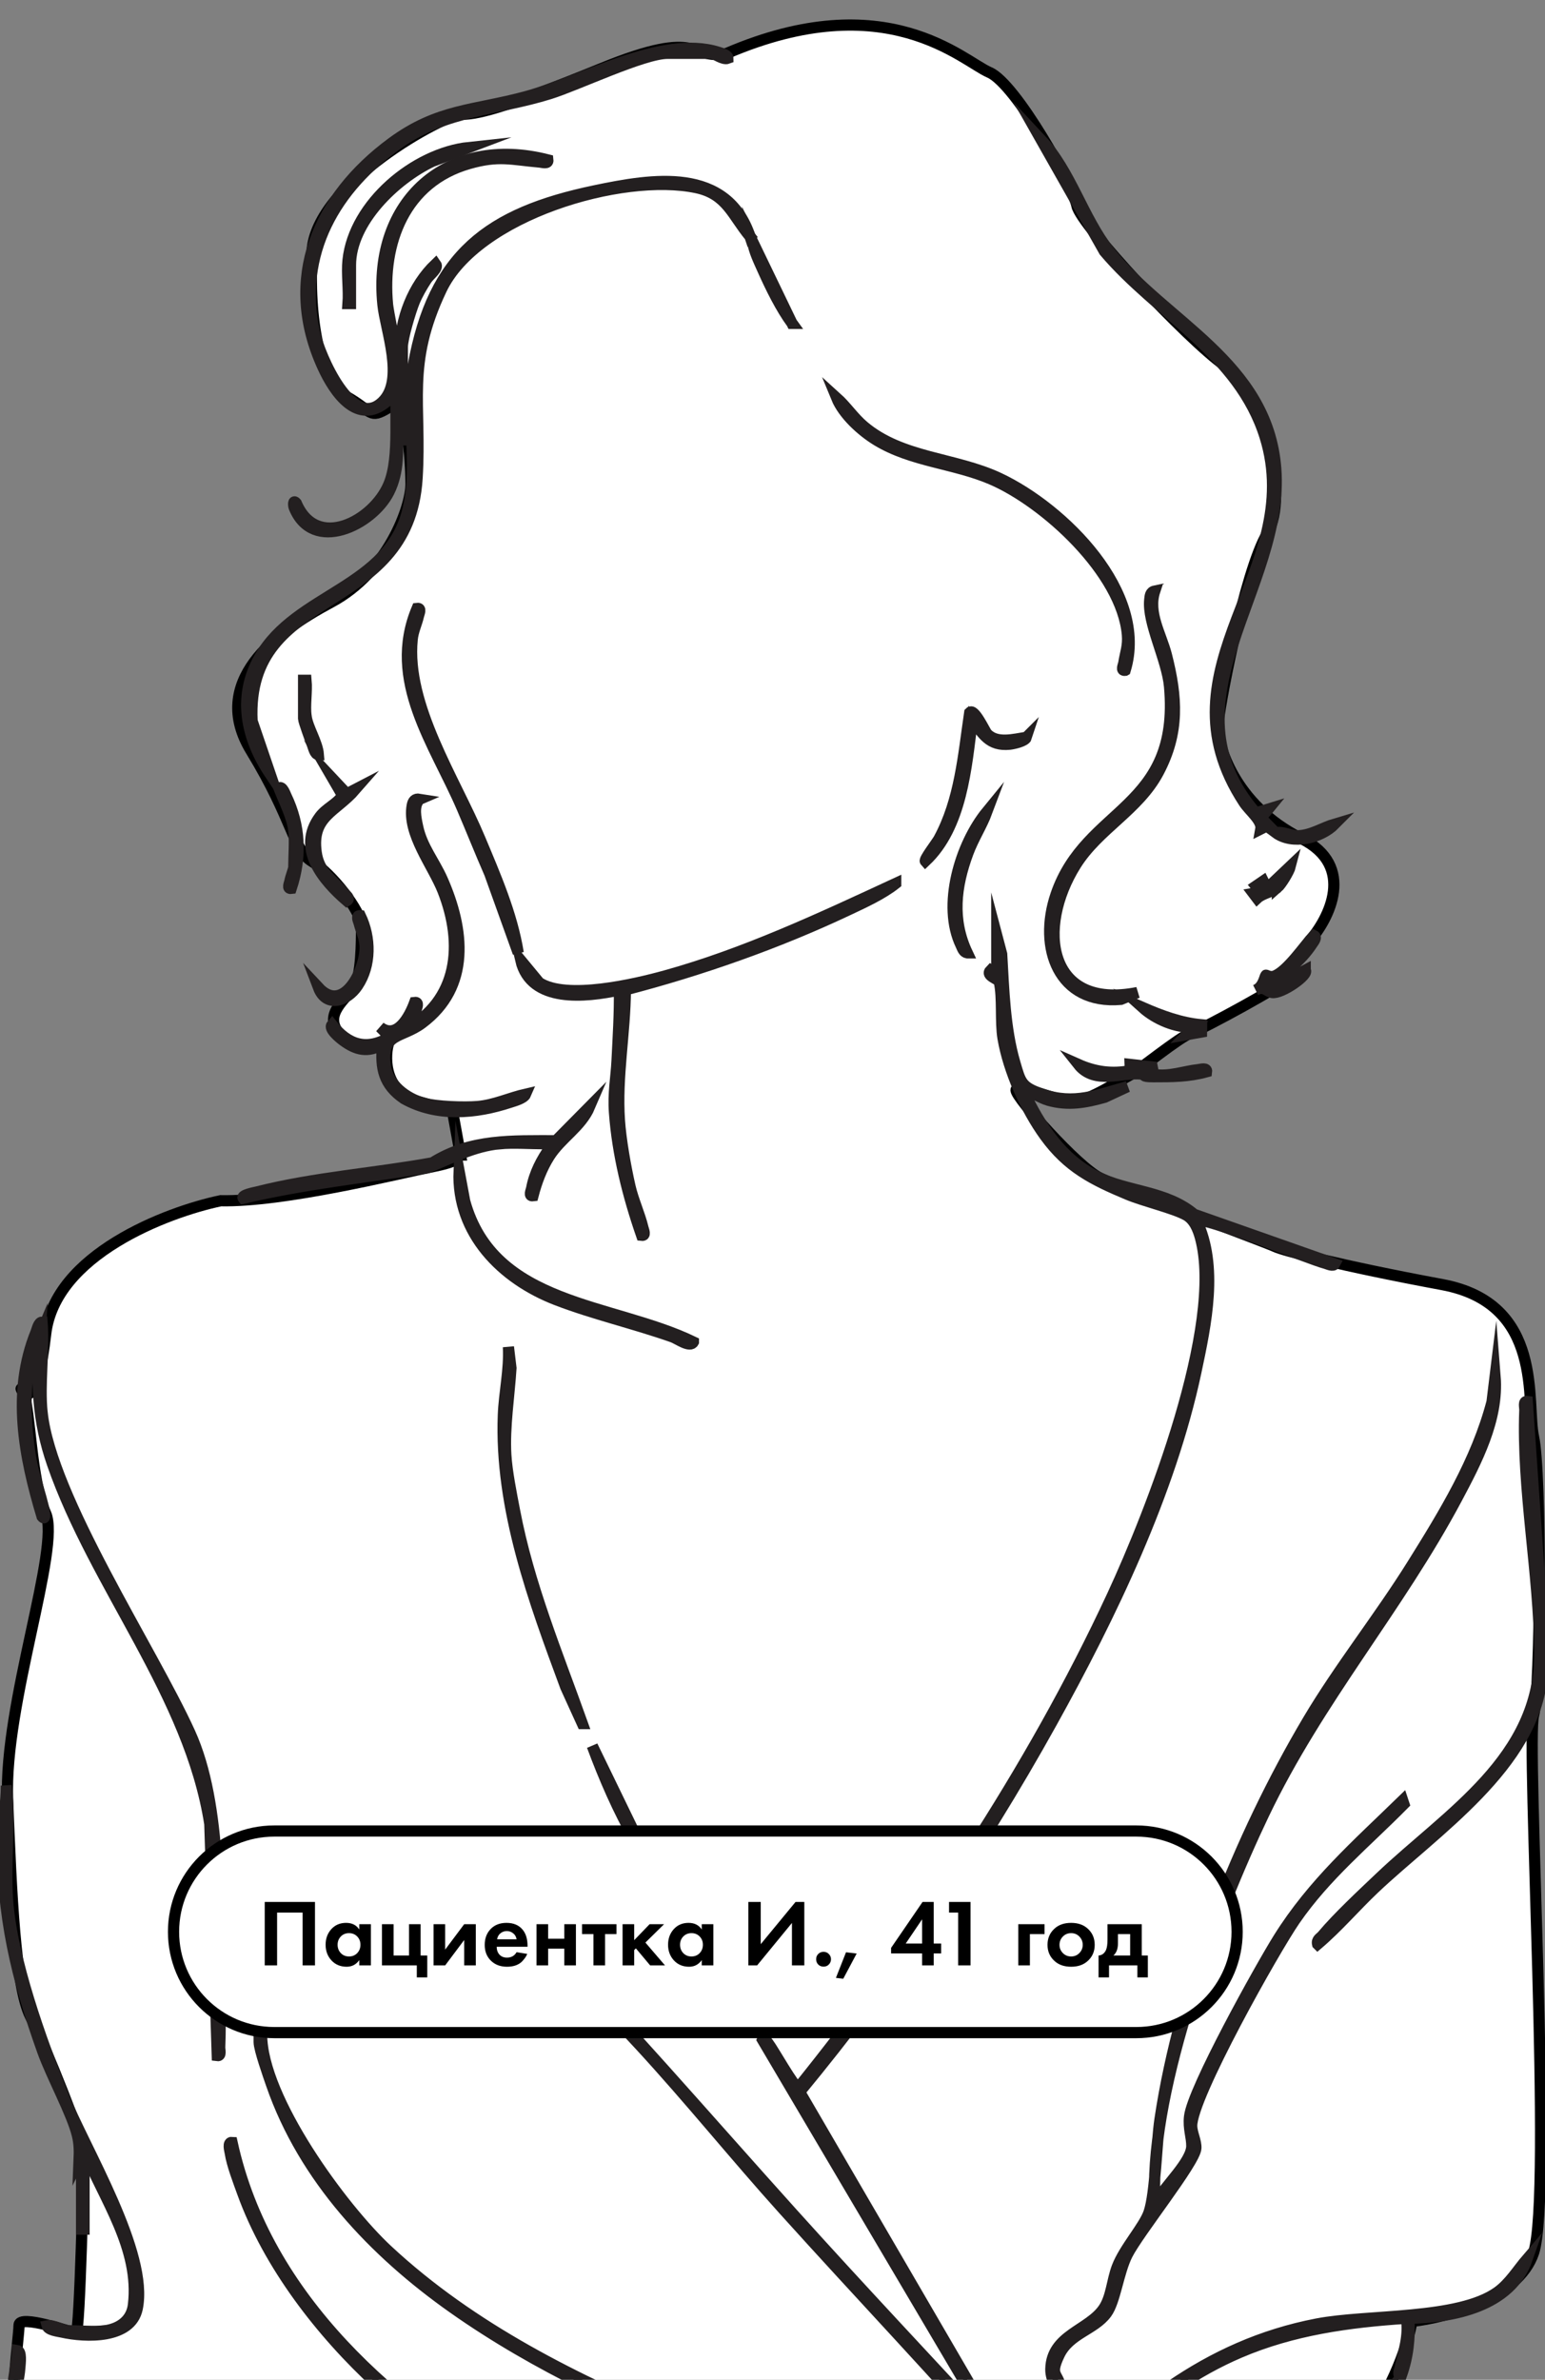 <svg width="276" height="425" viewBox="0 0 276 425" fill="none" xmlns="http://www.w3.org/2000/svg">
<rect x="0" y="0" width="276" height="425" fill="#808080" stroke="none"/>
<g clip-path="url(#clip0_658_47)">
<path d="M77.498 208.31C83.717 207.064 80.897 206.268 82.256 206.268L80.897 198.779C81.35 198.779 80.761 198.371 74.778 196.737C68.796 195.103 68.66 189.249 69.34 186.526C67.301 186.98 62.678 187.207 60.502 184.484C57.783 181.08 61.862 178.357 63.222 176.315C64.581 174.272 64.581 168.146 64.581 165.423C64.581 162.7 59.143 155.892 55.744 153.85C52.345 151.808 52.345 146.362 44.867 134.108C37.389 121.854 48.946 113.005 59.143 107.559C69.34 102.113 73.419 90.54 73.419 86.455C73.419 82.371 72.739 70.798 69.34 72.84C65.941 74.883 66.621 73.521 61.862 70.798C57.103 68.075 55.064 57.183 55.744 44.93C56.424 32.676 79.537 20.422 82.256 20.422C84.975 20.422 89.054 19.742 107.409 12.254C125.764 4.765 123.044 10.892 129.842 9.531C158.394 -2.723 171.99 10.892 176.749 12.934C181.507 14.976 191.704 33.357 192.384 36.761C193.064 40.164 212.099 60.587 218.897 65.352C225.695 70.117 230.453 88.498 226.374 95.305C222.296 102.113 217.537 127.3 217.537 130.023C217.537 132.746 220.256 143.638 232.493 149.765C242.282 154.667 237.478 164.061 233.852 168.146C232.493 170.188 229.773 174.408 229.773 174.953C229.773 175.634 214.818 183.803 212.778 184.484C210.739 185.164 203.261 191.291 201.902 191.972C200.542 192.653 194.424 196.737 191.704 196.737C188.985 196.737 181.507 193.333 181.507 194.695C181.507 196.056 192.384 208.31 196.463 210.352C200.542 212.394 226.374 221.925 227.734 222.606C229.094 223.286 239.291 226.009 257.645 229.413C276 232.817 272.601 250.516 273.961 256.643C275.32 262.77 275.32 301.573 273.961 306.338C272.601 311.103 277.36 392.113 273.961 402.324C271.241 410.493 258.325 413.897 252.207 414.577C251.754 417.754 249.216 426.286 242.69 435C234.532 445.892 238.611 454.061 238.611 457.465C238.611 460.869 235.212 461.549 239.971 472.441C244.729 483.333 237.251 483.333 233.852 485.376C230.453 487.418 229.773 482.653 228.414 492.183C227.326 499.808 221.163 503.075 218.217 503.756C219.35 508.067 222.568 517.235 226.374 519.413C231.133 522.136 221.616 524.178 228.414 532.347C235.212 540.516 225.695 540.516 231.813 545.282C236.707 549.094 244.729 570.016 248.128 580H30.591C30.591 573.193 30.863 558.761 31.951 555.493C33.31 551.408 27.872 539.836 27.192 532.347C26.648 526.357 21.527 508.521 19.035 500.352C18.128 498.764 15.771 495.315 13.596 494.225C11.421 493.136 10.424 490.141 10.197 488.779V477.887C10.197 473.803 9.517 468.357 8.838 465.634C8.158 462.911 6.798 460.188 6.798 458.826C6.798 457.465 5.439 450.657 5.439 449.977C5.439 449.296 6.798 444.531 6.798 441.808C6.798 439.085 5.439 437.723 6.798 436.362C8.158 435 5.439 431.596 3.399 431.596C1.36 431.596 3.399 417.3 3.399 415.258C3.399 413.216 12.916 416.62 13.596 416.62C14.276 416.62 14.956 386.667 14.956 384.624C14.956 382.582 8.158 365.563 5.439 360.117C2.719 354.671 2.04 338.333 1.36 321.315C0.68 304.296 10.877 276.385 8.158 270.258C5.487 264.242 5.439 251.662 4.151 248.632C3.712 248.166 3.598 247.511 4.079 248.474C4.103 248.523 4.128 248.576 4.151 248.632C4.953 249.483 6.839 249.703 8.158 238.263C9.789 224.103 29.685 216.479 39.429 214.437C50.759 214.664 70.7 209.671 77.498 208.31Z" fill="white" stroke="black" stroke-width="2"/>
<path d="M65.255 430.852C65.648 430.577 65.868 429.806 66.954 429.904L67.417 425.838C57.406 416.621 47.999 404.508 43.331 391.57C42.581 389.493 41.461 386.601 41.13 384.484C41.055 384.01 40.614 382.539 41.452 382.61C47.558 410.518 70.541 430.524 94.34 443.908C93.519 444.303 92.143 443.275 91.401 442.876C83.221 438.492 75.677 432.783 68.551 426.874C67.572 426.732 68.035 427.02 67.907 427.539C63.896 443.864 70.342 453.037 82.74 462.196C92.222 469.203 120.393 484.656 131.591 485.289C142.9 483.269 154.618 482.096 165.825 479.407C167.48 479.009 173.996 477.383 174.967 476.639C175.426 476.289 176.974 473.153 176.749 472.901L151.19 468.476C160.089 468.995 168.922 470.545 177.605 472.445C177.888 470.647 180.156 468.631 180.266 466.895C180.337 465.801 179.525 464.84 179.432 463.79C179.269 461.921 179.472 460.021 179.414 458.148C147.087 441.849 110.85 433.252 80.976 412.183C66.773 402.169 54.296 388.988 48.494 372.22C47.96 370.678 46.296 365.97 46.296 364.686V349.857H46.738V363.357C46.738 374.704 61.073 394.299 69.209 401.868C99.37 429.921 143.698 438.744 179.388 457.404C179.732 454.994 180.345 453.564 182.446 452.27C181.845 450.477 180.495 448.373 180.381 446.451C180.275 444.697 181.815 441.105 181.391 440.157C167.859 424.691 153.701 409.827 139.944 394.56C131.291 384.958 123.151 374.842 114.393 365.337C104.651 354.765 94.075 344.99 84.633 334.148C84.81 333.585 85.551 334.63 85.741 334.807C88.812 337.735 91.829 340.822 94.786 343.869C111.137 360.709 126.028 378.048 141.704 395.446C153.52 408.564 165.644 421.426 177.623 434.386L136.193 364.243C136.405 363.658 137.115 364.757 137.261 364.943C138.086 366.001 141.933 372.866 142.591 372.862C164.171 345.986 184.144 316.352 198.722 284.954C205.618 270.099 218.704 236.761 214.447 221.047C214.032 219.524 213.335 217.792 211.874 216.99C209.615 215.746 204.36 214.528 201.44 213.305C195.219 210.701 190.776 208.486 186.699 202.879C183.204 198.078 180.164 191.195 179.181 185.424C178.682 182.501 179.163 178.214 178.514 175.348C178.395 174.825 175.973 174.267 176.961 173.271L178.28 174.157C178.903 174.077 178.064 173.59 178.064 173.488V167.07L178.942 170.392C179.309 176.717 179.498 183.653 181.276 189.734C182.322 193.321 182.459 194.145 186.2 195.407C191.962 197.352 195.925 195.567 201.418 194.065L197.358 195.957C193.882 196.931 190.833 197.489 187.312 196.506C185.746 196.067 184.537 194.991 182.913 194.951C185.733 201.01 189.673 207.007 195.832 210.076C201.479 212.889 208.34 212.645 213.317 216.862L238.449 225.707C238.179 226.242 237.209 225.733 236.772 225.618C233.767 224.825 214.866 217.136 213.763 217.969C217.641 226.127 215.457 236.465 213.626 245.044C209.033 266.582 198.47 288.519 187.837 307.662C174.927 330.905 159.741 353.13 142.851 373.593L181.594 440.135L188.433 428.641C189.214 426.577 187.683 425.262 187.722 423.096C187.842 416.958 194.574 416.196 197.204 412.223C198.554 410.181 198.656 407.307 199.578 404.871C200.857 401.5 204.405 397.642 205.265 395.091C206.434 391.619 206.571 382.832 207.224 378.469C210.811 354.486 221.343 328.031 233.679 307.228C239.269 297.803 246.434 288.816 252.289 279.444C257.99 270.316 263.761 260.9 266.536 250.376L267.088 245.845C267.696 253.49 263.765 260.966 260.271 267.539C249.788 287.248 235.537 303.49 225.728 324.023C217.235 341.796 205.631 372.494 206.275 392.124C206.289 392.562 206.037 393.616 206.721 393.01C208.053 390.45 212.863 386.069 212.902 383.279C212.924 381.649 212.258 380.148 212.501 378.004C213.057 373.119 225.159 351.368 228.402 346.177C234.539 336.358 242.397 329.488 250.577 321.529L250.794 322.185C244.012 329.059 236.86 334.856 231.31 342.895C227.648 348.192 212.77 374.62 212.885 379.705C212.911 380.949 213.71 382.442 213.63 383.651C213.472 386.153 203.337 398.741 201.36 402.665C199.763 405.841 199.212 411.005 197.663 413.113C195.488 416.072 191.027 416.727 189.214 420.558C187.436 424.31 188.945 423.699 189.456 426.303C190.299 430.573 181.237 439.382 181.131 445.667C181.1 447.522 181.801 448.829 182.454 450.481L183.359 450.751C184.396 448.966 186.284 446.792 187.762 445.211C201.223 430.825 215.351 418.858 235.281 415.035C244.334 413.299 260.496 414.362 267.516 409.344C269.691 407.789 271.125 405.38 272.828 403.396C269.867 411.877 259.675 413.884 251.676 414.017C251.892 417.538 251.53 420.877 250.352 424.195C249.523 424.288 250.017 423.304 250.114 422.848C250.763 419.872 251.729 417.206 251.239 414.017C240.985 414.681 230.913 416.063 221.413 420.138C205.856 426.808 194.627 439.218 183.372 451.42C183.196 452.332 183.734 452.173 184.382 451.991C186.659 451.354 189.086 449.042 191.442 448.014C202.446 443.222 214.177 450.649 223.434 456.319C227.299 458.684 235.797 463.733 238.1 467.258C245.605 478.734 242.141 484.536 229.285 487.132C227.855 494.298 228.561 503.439 219.062 504.303L222.38 516.682L228.032 519.898C229.042 522.232 226.421 524.384 225.865 526.431C224.877 530.062 232.779 536.564 232.289 539.904C232.201 540.488 231.495 540.949 231.592 541.507C231.742 542.331 237.544 551.273 238.532 553.133C242.967 561.495 246.629 570.358 249.033 579.544H248.151C244.471 566.009 238.387 552.819 230.211 541.542C216.392 544.417 203.668 551.233 189.536 552.987L231.367 540.121C232.501 538.509 225.305 530.47 224.868 527.874C224.458 525.447 226.721 523.866 227.242 522.024C228.208 518.596 223.138 519.437 221.753 517.32L218.232 505.016L204.709 505.61L189.09 528.428C189.068 529.252 203.407 529.199 204.758 529.115C208.658 528.88 212.849 527.618 216.648 527.334C217.138 527.299 218.285 527.002 218.179 527.764C213.776 528.255 209.139 529.673 204.736 529.974C199.264 530.35 193.674 529.73 188.208 529.752L163.094 579.548H162.212C164.391 575.234 166.835 571.022 169.05 566.722C176.052 553.147 182.203 537.45 190.233 524.708C197.892 512.554 207.078 501.632 213.847 488.673C214.57 487.287 216.661 483.633 216.838 482.366C217.425 478.127 210.586 467.94 207.961 464.34C205.649 461.164 199.75 453.586 195.823 453.054C193.321 452.718 190.339 456.363 187.33 452.975C192.946 454.6 192.073 452.505 196.467 451.752C203.235 450.592 209.968 456.079 215.678 459.246C220.054 461.673 224.665 463.316 228.521 466.709C229.077 467.196 230.873 468.507 230.299 469.349C226.703 464.946 221.312 463.255 216.56 460.575C212.241 458.139 202.706 451.579 198.113 452.071C197.456 452.142 196.745 452.173 196.582 452.97C203.165 453.962 207.074 460.048 212.033 463.347C219.057 468.02 221.325 467.227 226.465 475.408C228.587 478.787 230.039 482.029 229.633 486.166C233.463 485.431 241.524 482.769 241.533 477.981C241.533 475.461 238.246 468.126 236.481 466.231C231.963 461.39 211.958 449.941 205.49 448.227C197.698 446.163 193.065 447.292 186.443 451.65C186.377 451.748 187.136 452.758 187.325 452.97C186.783 452.815 185.98 452.266 185.781 452.257C184.537 452.217 181.192 453.891 180.61 455.295C180.31 456.017 179.807 460.207 179.82 461.133C179.842 462.652 180.676 464.645 180.72 466.244L186.893 455.185C187.705 455.083 187.277 456.11 187.127 456.527C186.831 457.342 186.209 458.347 185.794 459.175C176.626 477.472 165.119 496.561 154.79 514.344C145.295 530.691 135.355 548.346 124.929 564.02C122.114 568.254 120.217 571.465 115.99 574.517C113.422 576.368 110.21 577.777 107.559 579.548H106.235C109.156 577.227 112.893 575.73 115.889 573.534C123.063 568.281 127.038 557.673 132.143 550.467C131.803 539.709 131 528.96 130.458 518.268C130.197 513.143 131.269 505.534 128.644 501.061C128.282 500.445 125.194 496.078 124.894 495.976C113.537 495.914 102.233 494.634 91.053 492.792L90.369 496.787C103.314 497.814 115.734 502.212 128.719 503.205C123.844 505.122 91.666 496.277 89.976 497.721L87.078 511.403C86.001 512.842 82.56 510.459 82.008 510.955C79.546 521.846 69.787 532.636 57.764 528.658C58.28 534.704 57.98 540.754 60.631 546.352C62.877 551.092 67.43 553.993 70.766 557.859C75.641 563.502 78.862 569.742 79.895 577.236L89.491 579.553H86.407C84.717 579.181 82.507 578.468 80.852 578.264C79.409 578.082 79.793 578.366 79.793 579.553H78.911C79.136 570.823 74.379 562.687 68.564 556.526C65.321 553.093 62.339 551.676 60.014 546.968C55.787 538.402 56.78 521.687 56.89 512.076C57 502.465 57.137 492.858 58.218 483.3C58.086 482.388 55.222 480.807 54.216 479.762C50.197 475.598 49.257 469.393 46.526 464.472C45.776 463.126 44.174 461.62 44.311 460.5C45.083 460.641 47.373 465.323 48.057 464.477C48.194 461.093 49.297 460.628 46.089 458.71C42.661 456.66 35.959 455.202 32.019 455.672C18.068 457.333 13.364 472.742 15.659 484.837C19.378 504.445 27.893 525.199 30.739 544.931C31.573 550.706 30.964 556.141 31.745 561.841C31.101 561.921 30.956 560.68 30.907 560.255C30.602 557.425 31.061 554.311 30.863 551.446C30.664 548.58 29.958 545.493 29.407 542.729C26.438 527.768 21.377 512.798 18.16 497.85C14.988 495.091 13.148 494.417 12.394 489.886C12.319 489.448 12.005 487.845 12.795 487.933C12.667 491.122 14.631 494.705 17.644 495.897C14.494 486.117 12.685 478.468 16.012 468.366C16.563 466.691 17.441 465.212 18.081 463.591C15.69 465.345 13.775 468.955 12.716 471.701C12.019 473.503 10.594 478.446 10.594 480.191V487.716C10.594 488.106 11.441 489.284 11.03 490.148H10.598C10.867 489.457 10.152 488.487 10.152 488.159V471.785C10.152 470.974 9.636 467.719 9.411 466.776C8.507 463.024 4.818 461.859 5.409 456.859C5.555 455.614 6.565 454.06 6.583 453.201C6.609 452.036 5.383 450.105 5.281 448.337C5.158 446.181 6.314 443.882 6.181 442.589C6.084 441.632 4.977 441.131 4.981 440.002C4.99 438.345 6.398 435.883 6.654 434.169C6.543 432.889 2.899 432.194 2.316 429.642C1.734 427.091 3.014 422.498 3.106 419.779C3.887 419.907 3.6 422.086 3.561 422.671C3.208 427.818 0.68 429.921 6.773 432.69C7.977 433.239 12.517 435.037 13.581 435.183C15.959 435.515 24.068 433.496 27.183 433.11C35.518 432.083 46.296 430.382 54.45 430.36C56.008 430.36 57.794 431.224 59.515 430.843C59.617 431.613 58.514 431.259 57.98 431.281C55.346 431.387 52.672 431.122 50.047 431.281C39.691 431.932 27.39 433.655 17.119 435.391C14.882 435.768 11.573 437.079 9.491 437.07C8.718 437.07 7.761 437.088 7.514 436.153C8.992 435.901 11.498 436.884 12.363 435.267L7.077 433.934C7.218 436.41 5.087 438.576 5.952 441.043C6.173 441.371 6.486 441.455 6.861 441.486C7.748 441.557 13.841 438.452 15.663 437.916C22.475 435.905 29.808 436.193 36.607 438.146C34.34 438.585 32.028 437.584 29.791 437.464C23.993 437.158 19.471 437.376 14.013 439.355C12.932 439.749 7.995 441.836 7.395 442.327C5.4 443.962 5.948 449.772 6.64 452.084C8.048 452.151 8.37 450.432 9.265 449.635C15.893 443.74 25.326 443.55 33.739 443.682L41.456 444.564H23.609C22.895 444.564 19.162 445.49 18.196 445.769C12.451 447.434 5.206 452.465 6.221 459.361C6.645 462.236 10.607 465.318 10.607 468.685V475.102L14.048 467.272C22.537 455.163 36.263 450.853 49.129 459.583C51.609 456.327 55.134 454.188 59.012 452.904C59.334 449.817 57.6 446.973 57.331 443.895C56.753 437.274 58.509 432.486 65.255 430.847C62.674 432.667 59.59 433.77 58.5 437.119C55.588 446.056 64.496 459.95 63.014 470.859C62.904 471.67 61.373 476.351 59.969 475.098C65.37 469.141 60.795 460.345 59.969 453.413C53.669 455.22 47.483 459.29 48.622 466.811C51.609 486.507 69.116 484.487 83.989 485.728C96.361 486.759 107.122 488.053 119.688 487.047C121.691 486.888 124.81 486.914 124.761 484.403L115.95 482.623L117.707 481.746C109.2 478.597 100.971 474.495 93.175 469.867C83.663 464.22 67.611 453.825 66.57 441.703C66.275 438.275 66.473 433.739 67.025 430.404C66.385 430.338 65.851 430.701 65.264 430.843L65.255 430.852ZM223.919 495.024C224.603 493.27 226.099 492.19 227.074 490.449C230.983 483.482 227.661 477.308 223.019 471.798C219.296 467.378 216.772 467.165 212.399 464.317C208.993 462.099 206.5 458.6 202.759 456.961C206.809 461.536 210.705 466.492 213.692 471.869C215.532 475.182 218.665 480.271 217.072 483.947L205.406 504.755C211.852 503.714 222.018 505.685 226.046 499.152C227.626 496.588 227.401 493.456 227.877 490.595L223.919 495.02V495.024ZM169.258 487.495C169.54 485.922 174.667 478.499 174.111 477.76L166.624 479.979C167.453 482.22 167.868 484.51 168.393 486.835C168.547 487.517 168.097 487.61 169.258 487.495ZM129.822 497.234C131.962 497.589 135.809 497.234 138.196 497.234C138.792 497.234 140.442 496.313 141.501 496.796C141.267 497.482 139.299 497.584 138.633 497.673C134.72 498.178 129.73 498.97 126.522 496.348L129.61 500.986C140.636 500.928 152.011 500.529 162.829 498.071L167.502 489.709C158.386 492.907 148.569 493.443 139.074 495.015L135.337 494.581C146.279 493.226 157.371 492.101 167.93 488.792L165.794 480.674L165.088 480.373L135.496 485.661L129.897 485.697C128.768 485.945 129.271 491.277 129.16 492.358C128.587 492.477 128.459 491.543 128.397 491.149C128.128 489.426 127.978 487.322 129.156 485.94C124.32 482.711 124.056 489.953 125.053 493.173C125.578 494.865 128.172 496.951 129.831 497.23L129.822 497.234ZM58.642 497.234C60.089 493.004 64.558 486.206 59.303 483.079C58.615 486.751 58.43 490.604 58.187 494.342C58.147 494.931 57.861 497.106 58.642 497.234ZM85.529 492.371C80.98 491.485 76.427 490.467 72.076 488.832C68.564 487.512 65.639 485.586 62.171 484.399C62.246 485.555 62.648 486.507 62.648 487.716C62.648 489.001 61.417 490.732 62.917 491.392C70.073 493.182 77.239 495.33 84.611 495.874L85.525 492.371H85.529ZM87.731 487.061L67.02 485.293C68.6 486.782 71.613 487.791 73.731 488.509C75.275 489.032 85.352 491.862 85.93 491.45L87.731 487.065V487.061ZM91.701 487.504C88.37 485.931 87.241 489.829 86.288 492.464C85.18 495.52 82.48 505.667 82.471 508.59C82.463 510.592 84.761 510.973 86.398 510.942L91.706 487.504H91.701ZM123.87 487.061L107.806 488.403L92.879 487.477L91.256 491.924L124.753 495.463C124.117 492.663 123.606 489.966 123.87 487.056V487.061ZM57.764 500.113V527.551C66.861 531.613 75.257 524.734 79.277 516.85C82.441 510.65 81.911 503.577 84.214 497.03L61.73 491.919C61.787 494.524 58.183 498.009 57.759 500.109L57.764 500.113ZM162.216 499.453C151.556 500.786 140.822 501.836 130.047 501.663L132.694 549.014L162.22 499.449L162.216 499.453Z" fill="black" stroke="#231F20" stroke-width="2" stroke-miterlimit="10"/>
<path d="M7.523 252.272C9.12 267.357 27.126 294.521 33.903 309.425C39.824 322.442 38.893 342.226 39.272 356.696C39.347 359.553 39.37 362.724 39.25 365.572C39.228 366.108 39.581 367.219 38.814 367.113L37.481 325.737C33.881 302.626 17.035 283.479 9.38 261.453C6.689 253.711 6.468 246.891 7.068 238.768L5.44 242.661C4.267 248.352 4.536 254.389 5.44 260.103C5.992 263.584 7.285 266.768 7.924 270.006C7.995 270.36 8.114 271.569 7.518 270.847C4.293 260.138 2.061 248.631 6.433 237.9C6.649 237.368 6.888 236.124 7.518 236.115C7.916 241.279 6.985 247.201 7.518 252.268L7.523 252.272Z" fill="black" stroke="#231F20" stroke-width="2" stroke-miterlimit="10"/>
<path d="M226.558 144.509L225.238 146.054L226.549 147.383L225.238 148.043C225.508 146.542 223.209 144.805 222.234 143.317C206.227 118.918 233.489 102.127 225.993 78.024C221.356 63.12 206.707 56.052 197.288 44.89L186.019 25.008C191.274 30.633 193.436 38.871 198.17 44.886C208.097 57.491 226.403 64.648 227.899 83.631C229.589 105.09 207.025 125.238 224.352 145.182L226.562 144.504L226.558 144.509Z" fill="black" stroke="#231F20" stroke-width="2" stroke-miterlimit="10"/>
<path d="M71.869 78.56L70.991 76.35C71.022 80.394 71.344 84.154 69.469 87.879C66.477 93.814 55.897 98.916 52.557 90.647C52.425 90.319 52.319 89.137 52.919 89.85C56.585 98.464 66.698 93.052 69.447 86.528C71.573 81.479 70.258 73.081 70.986 67.501L69.169 71.646C63.896 76.204 59.749 70.07 57.693 65.587C50.43 49.767 56.784 35.27 69.972 25.54C78.253 19.428 84.602 19.791 93.916 17.275C103.901 14.582 118.183 6.167 128.278 9.316C128.737 9.458 130.06 9.817 130.047 10.406C129.143 10.756 127.612 9.524 127.184 9.524H119.251C114.971 9.524 103.133 15.202 98.222 16.73C88.758 19.676 79.692 19.636 71.295 25.535C59.961 33.503 52.981 45.267 56.215 59.546C57.102 63.461 62.908 77.103 68.366 71.717C72.337 67.802 68.864 58.935 68.401 54.386C66.526 35.913 79.903 23.954 97.874 28.556C97.971 29.349 96.885 28.981 96.391 28.941C91.282 28.494 89.098 27.688 83.773 29.216C72.328 32.493 68.176 43.314 69.235 54.439C69.328 55.396 70.519 61.672 70.766 62.195C70.863 62.398 71.344 62.753 71.432 62.629C71.485 56.964 73.744 51.038 77.83 47.14C78.403 47.924 76.784 49.001 76.184 49.913C75.385 51.126 74.547 52.579 74 53.917C73.329 55.56 71.878 60.401 71.878 61.964V78.56H71.869Z" fill="black" stroke="#231F20" stroke-width="2" stroke-miterlimit="10"/>
<path d="M134.005 42.268C130.846 38.49 129.871 34.677 124.43 33.521C111.11 30.686 85.149 38.424 78.836 51.702C72.451 65.131 75.332 72.076 74.507 85.416C72.959 110.374 43.843 104.399 45.03 128.746L48.291 138.308C43.958 131.833 42.356 124.458 46.389 117.372C52.914 105.914 69.583 105.032 72.906 90.891C74.882 82.471 72.275 73.954 73.832 65.268C77.384 45.466 87.192 38.061 106.235 34.079C116.572 31.918 129.809 29.694 134 42.273L134.005 42.268Z" fill="black" stroke="#231F20" stroke-width="2" stroke-miterlimit="10"/>
<path d="M160.01 157.782C157.574 159.718 154.221 161.233 151.353 162.584C138.809 168.496 125.136 173.297 111.719 176.779C111.666 184.547 110.126 192.254 110.651 200.04C110.885 203.535 111.75 208.415 112.54 211.861C113.113 214.359 114.291 216.884 114.86 219.271C114.966 219.718 115.438 220.719 114.622 220.618C112.187 213.589 110.325 206.179 109.773 198.707C109.513 195.195 110.078 192.48 110.228 189.433C110.435 185.22 110.713 181.031 110.647 176.805C104.638 178.085 94.843 179.193 93.025 171.495L96.321 175.481C101.174 178.657 113.427 175.791 118.92 174.263C133.127 170.321 146.689 163.943 160.01 157.774V157.782Z" fill="black" stroke="#231F20" stroke-width="2" stroke-miterlimit="10"/>
<path d="M235.377 347.204C235.183 346.376 235.836 346.15 236.255 345.654C239.04 342.337 243.39 338.293 246.602 335.242C258.647 323.806 275.175 313.995 275.064 295.185C274.981 281.074 271.852 265.816 272.395 251.825C272.417 251.289 272.064 250.177 272.832 250.283L275.501 288.989C275.281 292.32 275.744 295.885 275.475 299.18C274.164 315.297 256.309 327.021 245.508 337.243C242.071 340.494 238.991 344.14 235.382 347.209L235.377 347.204Z" fill="black" stroke="#231F20" stroke-width="2" stroke-miterlimit="10"/>
<path d="M18.76 416.245C21.39 415.873 23.512 414.376 23.839 411.607C25.039 401.514 18.601 392.788 15.01 383.939L14.136 385.702C14.198 384.174 14.194 382.863 13.832 381.361C12.91 377.517 9.182 370.687 7.633 366.342C2.965 353.255 0.243 342.022 0.454 327.929C0.494 325.157 1.178 321.764 1.134 318.872C1.902 325.653 0.86 332.673 1.359 339.449C2.131 349.897 7.324 364.402 11.282 374.182C15.222 383.912 26.583 402.368 24.514 412.281C23.38 417.724 15.288 417.436 11.03 416.479C10.342 416.324 8.599 416.143 8.405 415.359C9.477 415.137 11.401 416.24 12.146 416.24C14.132 416.24 16.92 416.501 18.756 416.24L18.76 416.245Z" fill="black" stroke="#231F20" stroke-width="2" stroke-miterlimit="10"/>
<path d="M74.953 142.737C73.775 143.915 74.282 146.103 74.626 147.711C75.376 151.219 77.591 153.863 78.999 157.038C82.957 165.99 84.126 176.221 75.359 182.745C71.745 185.433 68.039 184.419 68.829 190.27C69.297 193.733 72.579 196.187 75.751 197.037C78.028 197.644 82.895 197.808 85.304 197.613C88.278 197.369 91.044 196.058 93.907 195.403C93.585 196.165 91.922 196.603 91.172 196.851C85.004 198.893 78.05 199.504 72.169 196.209C68.577 193.76 67.898 190.775 68.344 186.545C65.688 188.011 63.68 187.568 61.333 185.845C60.636 185.331 58.677 183.719 59.312 183.006C62.18 186.642 65.515 187.692 69.667 185.212L67.911 183.449C70.938 185.734 73.162 181.549 74.084 179.024C74.896 178.922 74.468 179.95 74.318 180.362C73.806 181.784 72.615 182.514 72.319 183.887C81.942 178.723 82.877 168.629 79.14 159.111C77.371 154.611 72.707 148.849 73.642 143.835C73.784 143.078 74.11 142.591 74.962 142.733L74.953 142.737Z" fill="black" stroke="#231F20" stroke-width="2" stroke-miterlimit="10"/>
<path d="M203.2 177.257L200.235 178.475C189.077 179.458 185.402 169.232 188.645 159.753C194.023 144.021 210.904 144.606 208.927 122.602C208.499 117.815 204.93 111.171 205.393 107.088C205.468 106.428 205.481 105.723 206.284 105.555C204.992 109.479 207.414 113.235 208.367 116.964C210.295 124.516 210.705 130.774 206.959 137.869C203.368 144.668 196.22 148.008 192.174 154.447C185.097 165.715 187.105 180.455 203.2 177.257Z" fill="black" stroke="#231F20" stroke-width="2" stroke-miterlimit="10"/>
<path d="M200.994 119.715C200.169 119.817 200.685 118.838 200.76 118.373C201.047 116.544 201.572 115.357 201.4 113.35C200.443 102.291 186.703 89.686 177.063 85.558C170.449 82.728 162.856 82.422 156.635 78.631C153.912 76.97 150.674 74.034 149.443 71.031C151.177 72.594 152.487 74.609 154.283 76.124C161.148 81.926 170.599 81.687 178.523 85.421C189.951 90.806 205.234 105.825 201.003 119.71L200.994 119.715Z" fill="black" stroke="#231F20" stroke-width="2" stroke-miterlimit="10"/>
<path d="M89.275 204.252C84.646 204.682 80.587 206.865 76.374 208.557C65.37 210.24 54.282 211.445 43.446 213.996C43 213.416 45.573 212.955 45.859 212.88C56.14 210.271 66.821 209.554 77.247 207.667C84.095 203.353 91.516 203.743 99.317 203.721L105.352 197.617C103.804 201.249 100.217 203.207 98.121 206.507C96.762 208.646 95.849 211.104 95.213 213.549C94.393 213.655 94.887 212.659 94.975 212.202C95.474 209.54 96.731 207.091 98.302 204.917C98.346 204.779 97.269 204.257 97.203 204.257C94.688 204.257 91.706 204.031 89.27 204.257L89.275 204.252Z" fill="black" stroke="#231F20" stroke-width="2" stroke-miterlimit="10"/>
<path d="M92.575 170.171L87.496 156.024C85.785 152.109 84.21 148.132 82.52 144.203C77.635 132.865 69.08 121.531 74.516 108.655C75.346 108.558 74.856 109.55 74.754 110.002C74.441 111.397 73.788 112.65 73.634 114.192C72.456 125.973 81.222 139.034 85.736 149.828C88.454 156.325 91.454 163.186 92.575 170.171Z" fill="black" stroke="#231F20" stroke-width="2" stroke-miterlimit="10"/>
<path d="M123.87 239.663C123.292 240.752 121.046 239.082 120.137 238.759C113.369 236.372 105.983 234.671 99.405 232.138C89.654 228.382 81.571 220.263 82.008 209.12L83.014 214.519C88.185 233.258 109.319 232.638 123.87 239.658V239.663Z" fill="black" stroke="#231F20" stroke-width="2" stroke-miterlimit="10"/>
<path d="M183.368 131.673C183.134 132.404 180.994 132.838 180.376 132.905C176.701 133.277 175.603 131.075 173.679 128.573C172.629 137.059 171.799 147.693 165.305 153.801C165.04 153.504 167.361 150.506 167.731 149.824C171.504 142.874 172.095 134.951 173.233 127.249C174.032 126.398 175.938 130.624 176.304 131.018C178.056 132.896 181.122 132.019 183.363 131.678L183.368 131.673Z" fill="black" stroke="#231F20" stroke-width="2" stroke-miterlimit="10"/>
<path d="M104.033 307.812L101.064 301.288C95.359 285.862 89.266 269.448 89.919 252.697C90.073 248.742 91.044 244.561 90.824 240.548L91.278 244.326C90.969 249.26 90.065 254.881 90.36 259.815C90.537 262.818 91.335 266.746 91.913 269.762C94.419 282.943 99.56 295.269 104.038 307.812H104.033Z" fill="black" stroke="#231F20" stroke-width="2" stroke-miterlimit="10"/>
<path d="M238.025 460.061C239.392 456.46 237.107 452.789 237.103 449.219C237.103 440.693 243.844 432.149 249.033 425.984C249.183 426.733 248.671 427.158 248.327 427.707C243.571 435.329 237.394 440.347 238.003 450.565C238.179 453.488 240.429 457.869 238.02 460.061H238.025Z" fill="black" stroke="#231F20" stroke-width="2" stroke-miterlimit="10"/>
<path d="M62.171 46.471C63.234 36.382 74.071 27.369 83.764 26.337L77.212 28.822C70.678 31.927 62.612 39.575 62.612 47.353V54.214H62.171C62.361 51.724 61.915 48.916 62.171 46.467V46.471Z" fill="black" stroke="#231F20" stroke-width="2" stroke-miterlimit="10"/>
<path d="M63.495 140.965C59.943 145.049 55.602 145.771 56.484 152.211C56.996 155.953 59.431 157.052 61.514 159.545C61.805 159.895 62.67 160.431 61.955 160.874C57.68 157.189 52.923 151.533 57.133 145.859C58.267 144.327 60.12 143.645 61.209 142.073L59.533 139.194L61.951 141.767L63.495 140.965Z" fill="black" stroke="#231F20" stroke-width="2" stroke-miterlimit="10"/>
<path d="M201.881 190.092L205.83 190.535L206.09 191.886C208.905 192.338 211.46 191.302 214.059 191.023C214.544 190.969 215.647 190.624 215.541 191.408C212.307 192.298 209.373 192.294 206.055 192.294C203.593 192.294 204.877 191.935 203.893 191.815C200.535 191.408 195.585 193.831 192.625 190.092C195.638 191.43 198.643 191.842 201.921 191.209L201.881 190.092Z" fill="black" stroke="#231F20" stroke-width="2" stroke-miterlimit="10"/>
<path d="M172.787 170.171C172.125 170.06 171.94 169.356 171.693 168.842C168.243 161.716 171.512 150.82 176.317 144.943C175.351 147.529 173.877 149.735 172.906 152.357C170.692 158.354 169.99 164.231 172.792 170.171H172.787Z" fill="black" stroke="#231F20" stroke-width="2" stroke-miterlimit="10"/>
<path d="M233.167 173.271C233.904 174.059 228.949 177.527 227.255 177.257C226.306 177.107 225.803 175.986 224.356 176.805C225.693 176.221 225.913 174.44 226.143 174.161C226.196 174.099 226.902 174.635 227.744 174.285C230.056 173.329 232.982 168.957 234.716 167.075C235.338 167.38 234.658 168.173 234.416 168.545C232.315 171.796 229.408 173.674 226.566 176.145C227.096 176.827 227.114 176.814 227.899 176.615C229.699 176.163 231.53 174.135 233.167 173.267V173.271Z" fill="black" stroke="#231F20" stroke-width="2" stroke-miterlimit="10"/>
<path d="M56.886 176.367C61.293 181.093 65.074 173.546 65.224 169.44C65.291 167.673 64.54 166.388 64.152 164.86C64.037 164.408 63.513 163.461 64.368 163.536C66.235 167.42 66.332 172.398 63.857 176.07C62.012 178.812 58.289 180.065 56.886 176.367Z" fill="black" stroke="#231F20" stroke-width="2" stroke-miterlimit="10"/>
<path d="M52.478 148.265C52.196 145.864 50.709 143.003 49.831 140.744C50.404 140.279 50.938 141.789 51.097 142.126C53.678 147.476 53.885 153.039 52.032 158.66C51.216 158.766 51.715 157.778 51.798 157.318C51.917 156.649 52.482 155.174 52.482 154.899C52.482 152.844 52.712 150.204 52.482 148.26L52.478 148.265Z" fill="black" stroke="#231F20" stroke-width="2" stroke-miterlimit="10"/>
<path d="M114.614 329.944C113.952 329.842 113.793 329.107 113.506 328.624C110.537 323.593 107.828 317.282 105.807 311.798L114.614 329.94V329.944Z" fill="black" stroke="#231F20" stroke-width="2" stroke-miterlimit="10"/>
<path d="M214.658 183.015L214.641 184.308L212.016 184.773L213.335 183.453C210.061 183.591 206.469 182.058 204.083 179.914C207.493 181.394 210.917 182.678 214.658 183.015Z" fill="black" stroke="#231F20" stroke-width="2" stroke-miterlimit="10"/>
<path d="M141.496 57.757C139.484 55.02 137.684 51.339 136.272 48.181C135.58 46.627 134.693 44.833 134.45 43.154L141.492 57.757H141.496Z" fill="black" stroke="#231F20" stroke-width="2" stroke-miterlimit="10"/>
<path d="M228.186 158.527C227.317 159.271 225.503 159.55 224.572 160.427L223.915 159.559L225.234 159.337L224.361 158.239L225.671 157.344L226.328 158.664L230.52 154.687C230.273 155.657 228.839 157.973 228.186 158.531V158.527Z" fill="black" stroke="#231F20" stroke-width="2" stroke-miterlimit="10"/>
<path d="M132.681 358.711C130.232 355.637 127.647 352.116 126.081 348.533C128.529 351.607 131.115 355.128 132.681 358.711Z" fill="black" stroke="#231F20" stroke-width="2" stroke-miterlimit="10"/>
<path d="M238.457 147.162C235.96 149.691 230.873 150.931 227.881 148.703C229.271 148.451 230.524 149.305 231.954 149.252C234.283 149.164 236.309 147.795 238.457 147.162Z" fill="black" stroke="#231F20" stroke-width="2" stroke-miterlimit="10"/>
<path d="M54.679 127.909C54.962 129.995 56.709 132.563 56.877 134.765C56.25 134.756 56.007 133.507 55.795 132.98C55.5 132.245 54.234 128.781 54.234 128.351V121.491H54.675C54.865 123.519 54.41 125.942 54.675 127.909H54.679Z" fill="black" stroke="#231F20" stroke-width="2" stroke-miterlimit="10"/>
<path d="M124.307 345.876C122.269 343.435 120.04 340.494 119.026 337.465C120.954 340.078 123.111 342.851 124.307 345.876Z" fill="black" stroke="#231F20" stroke-width="2" stroke-miterlimit="10"/>
<path d="M15.014 386.149H14.573V398.099H15.014V386.149Z" fill="black" stroke="#231F20" stroke-width="2" stroke-miterlimit="10"/>
</g>
<path d="M49 327H203C212.941 327 221 335.059 221 345C221 354.941 212.941 363 203 363H49C39.059 363 31 354.941 31 345C31 335.059 39.059 327 49 327Z" fill="white"/>
<path d="M49 327H203C212.941 327 221 335.059 221 345C221 354.941 212.941 363 203 363H49C39.059 363 31 354.941 31 345C31 335.059 39.059 327 49 327Z" stroke="black" stroke-width="2"/>
<path d="M47.292 339.661H56.268V351H54.058V341.565H49.502V351H47.292V339.661ZM64.185 344.591V343.639H66.259V351H64.185V350.048C63.629 350.841 62.876 351.238 61.924 351.238C60.813 351.238 59.906 350.858 59.204 350.099C58.512 349.34 58.167 348.41 58.167 347.311C58.167 346.2 58.507 345.271 59.187 344.523C59.867 343.775 60.745 343.401 61.822 343.401C62.887 343.401 63.675 343.798 64.185 344.591ZM63.811 345.832C63.425 345.435 62.938 345.237 62.349 345.237C61.759 345.237 61.272 345.435 60.887 345.832C60.501 346.229 60.309 346.722 60.309 347.311C60.309 347.9 60.501 348.399 60.887 348.807C61.272 349.204 61.759 349.402 62.349 349.402C62.938 349.402 63.425 349.204 63.811 348.807C64.196 348.399 64.389 347.9 64.389 347.311C64.389 346.722 64.196 346.229 63.811 345.832ZM68.236 351V343.639H70.31V349.232H73.064V343.639H75.138V349.232H76.328V353.142H74.458V351H68.236ZM77.45 343.639H79.524V348.178L82.924 343.639H84.998V351H82.924V346.461L79.524 351H77.45V343.639ZM92.284 348.637L94.188 348.943C94.108 349.147 94.001 349.351 93.865 349.555C93.74 349.748 93.542 349.991 93.27 350.286C92.998 350.569 92.629 350.802 92.165 350.983C91.7 351.153 91.167 351.238 90.567 351.238C89.411 351.238 88.47 350.892 87.745 350.201C86.974 349.476 86.589 348.518 86.589 347.328C86.589 346.149 86.963 345.186 87.711 344.438C88.413 343.747 89.337 343.401 90.482 343.401C91.728 343.401 92.686 343.803 93.355 344.608C93.944 345.311 94.239 346.274 94.239 347.498V347.668H88.731C88.731 348.167 88.85 348.58 89.088 348.909C89.428 349.374 89.921 349.606 90.567 349.606C91.337 349.606 91.91 349.283 92.284 348.637ZM88.799 346.342H92.284C92.204 345.866 91.995 345.503 91.655 345.254C91.326 344.993 90.952 344.863 90.533 344.863C90.125 344.863 89.751 344.993 89.411 345.254C89.082 345.515 88.878 345.877 88.799 346.342ZM95.844 351V343.639H97.918V346.24H100.808V343.639H102.882V351H100.808V348.008H97.918V351H95.844ZM110.129 345.407H108.089V351H106.015V345.407H103.975V343.639H110.129V345.407ZM111.217 343.639H113.291V346.495L116.045 343.639H118.629L115.297 346.92L118.799 351H116.147L113.597 347.957L113.291 348.263V351H111.217V343.639ZM125.361 344.591V343.639H127.435V351H125.361V350.048C124.806 350.841 124.052 351.238 123.1 351.238C121.99 351.238 121.083 350.858 120.38 350.099C119.689 349.34 119.343 348.41 119.343 347.311C119.343 346.2 119.683 345.271 120.363 344.523C121.043 343.775 121.922 343.401 122.998 343.401C124.064 343.401 124.851 343.798 125.361 344.591ZM124.987 345.832C124.602 345.435 124.115 345.237 123.525 345.237C122.936 345.237 122.449 345.435 122.063 345.832C121.678 346.229 121.485 346.722 121.485 347.311C121.485 347.9 121.678 348.399 122.063 348.807C122.449 349.204 122.936 349.402 123.525 349.402C124.115 349.402 124.602 349.204 124.987 348.807C125.373 348.399 125.565 347.9 125.565 347.311C125.565 346.722 125.373 346.229 124.987 345.832ZM133.687 339.661H135.897V347.209L142.119 339.661H143.683V351H141.473V343.418L135.251 351H133.687V339.661ZM146.169 350.847C145.919 350.586 145.795 350.269 145.795 349.895C145.795 349.521 145.919 349.209 146.169 348.96C146.429 348.699 146.747 348.569 147.121 348.569C147.495 348.569 147.806 348.699 148.056 348.96C148.316 349.209 148.447 349.521 148.447 349.895C148.447 350.269 148.316 350.586 148.056 350.847C147.806 351.096 147.495 351.221 147.121 351.221C146.747 351.221 146.429 351.096 146.169 350.847ZM149.33 353.227L151.132 348.654L153.036 348.875L150.639 353.38L149.33 353.227ZM166.798 339.661V347.09H168.124V348.858H166.798V351H164.724V348.858H159.182V347.872L164.809 339.661H166.798ZM161.8 347.09H164.724V342.772L161.8 347.09ZM171.167 351V341.565H169.535V339.661H173.377V351H171.167ZM181.907 351V343.639H186.599V345.407H183.981V351H181.907ZM188.369 344.438C189.117 343.747 190.108 343.401 191.344 343.401C192.579 343.401 193.571 343.747 194.319 344.438C195.146 345.186 195.56 346.149 195.56 347.328C195.56 348.495 195.146 349.453 194.319 350.201C193.571 350.892 192.579 351.238 191.344 351.238C190.108 351.238 189.117 350.892 188.369 350.201C187.541 349.453 187.128 348.495 187.128 347.328C187.128 346.149 187.541 345.186 188.369 344.438ZM189.865 348.79C190.261 349.198 190.754 349.402 191.344 349.402C191.933 349.402 192.426 349.198 192.823 348.79C193.219 348.382 193.418 347.895 193.418 347.328C193.418 346.75 193.219 346.257 192.823 345.849C192.426 345.441 191.933 345.237 191.344 345.237C190.754 345.237 190.261 345.441 189.865 345.849C189.468 346.257 189.27 346.75 189.27 347.328C189.27 347.895 189.468 348.382 189.865 348.79ZM197.844 343.639H203.964V349.232H205.052V353.142H203.182V351H198.116V353.142H196.246V349.232C196.824 349.198 197.26 348.886 197.555 348.297C197.747 347.878 197.844 347.249 197.844 346.41V343.639ZM201.89 349.232V345.407H199.714V347.039C199.714 348.036 199.442 348.767 198.898 349.232H201.89Z" fill="black"/>
<defs>
<clipPath id="clip0_658_47">
<rect width="276" height="580" fill="white"/>
</clipPath>
</defs>
</svg>

